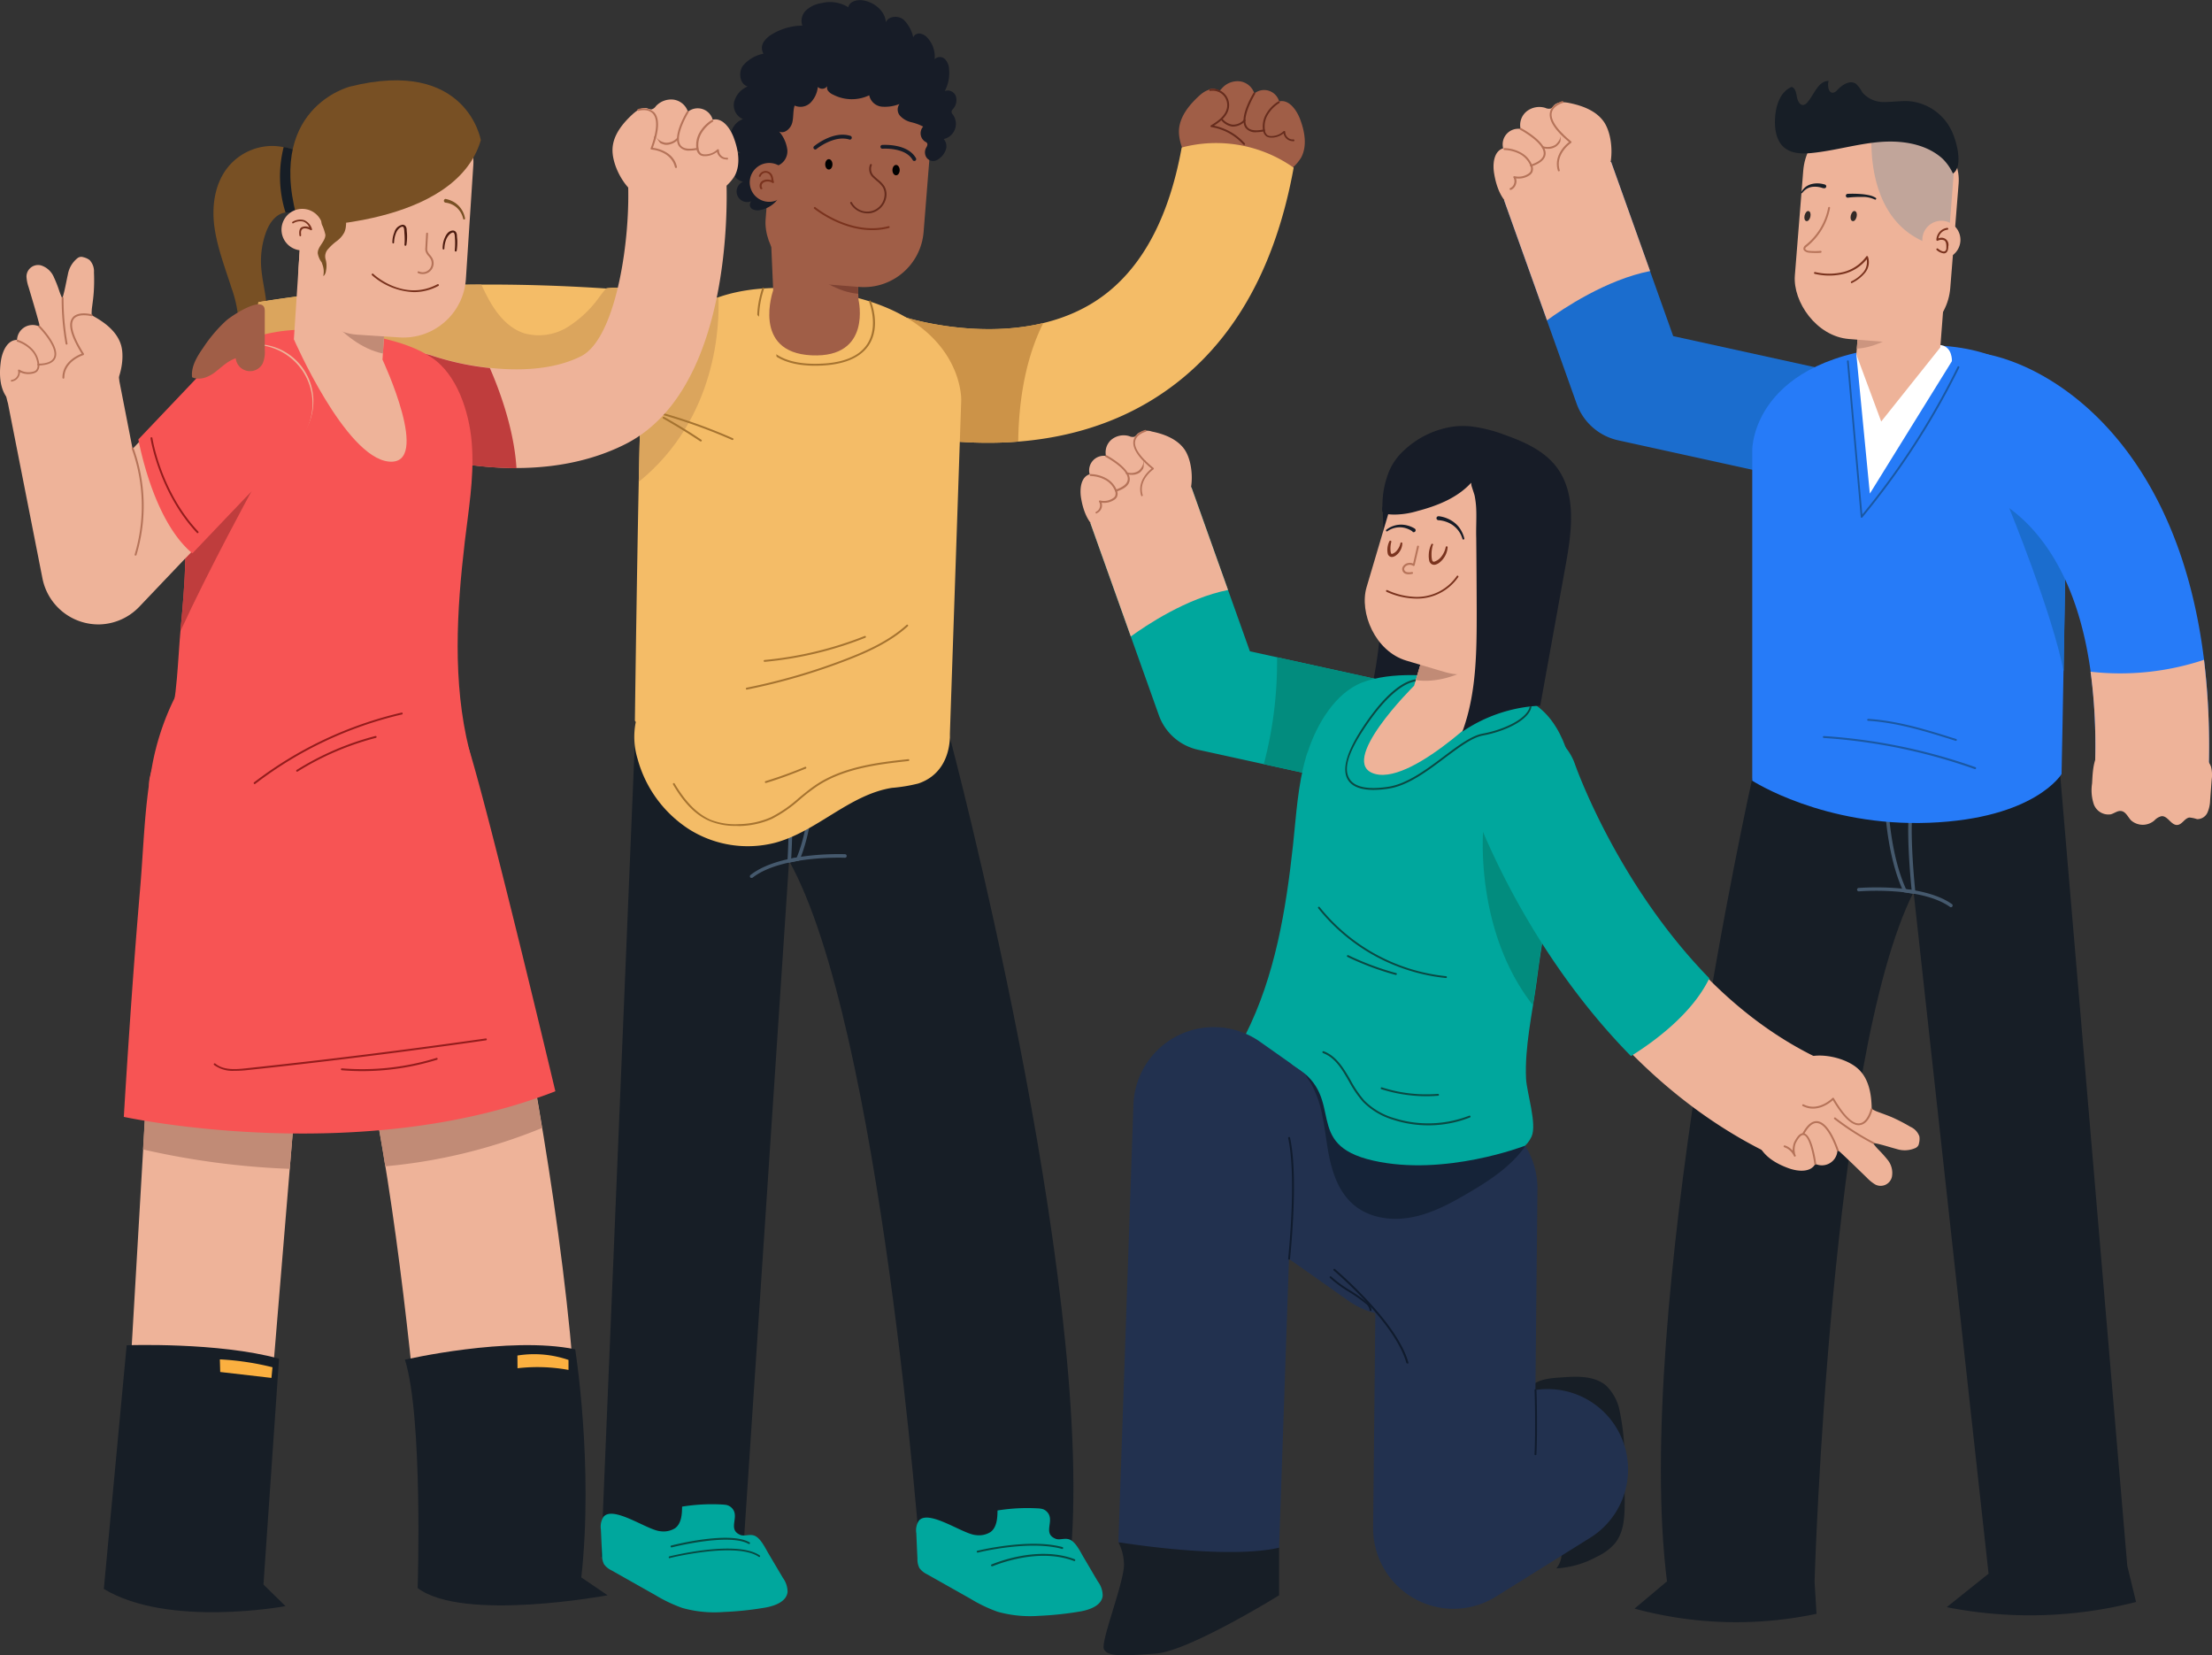 <svg xmlns="http://www.w3.org/2000/svg" viewBox="0 0 426.1 318.79"><rect x="0" y="0" width="426.1" height="318.79" fill="#333333" stroke="none"/><defs><style>.cls-1{fill:#a05e47;}.cls-2{fill:#662c1d;}.cls-3{fill:#f4bc67;}.cls-4{fill:#cc9348;}.cls-5{fill:#171e26;}.cls-6{fill:#45596d;}.cls-7{fill:#7f4333;}.cls-8{fill:#171c27;}.cls-9{fill:#00a79d;}.cls-10{fill:#074942;}.cls-11{fill:#7a331e;}.cls-12{fill:#a57330;}.cls-13{fill:#1b6dce;}.cls-14{fill:#eeb399;}.cls-15{fill:#267bf8;}.cls-16{fill:#fff;}.cls-17{fill:#cc957f;}.cls-18{fill:#c1a59a;}.cls-19{fill:#1a58a3;}.cls-20{fill:#b7745a;}.cls-21{fill:#332b28;}.cls-22{fill:#b57359;}.cls-23{fill:#785024;}.cls-24{fill:#dba55d;}.cls-25{fill:#bf3d3d;}.cls-26{fill:#c18b76;}.cls-27{fill:#f75454;}.cls-28{fill:#fbb040;}.cls-29{fill:#4c1b0f;}.cls-30{fill:#931c1c;}.cls-31{fill:#028c7e;}.cls-32{fill:#22314f;}.cls-33{fill:#152338;}.cls-34{fill:#101b2d;}.cls-35{fill:#0a4943;}</style></defs><title>Asset 1celebrating person</title><g id="Layer_2" data-name="Layer 2"><g id="Objects"><path class="cls-1" d="M227.11,25c.17-2.61,2-4.82,3.9-6.56.79-.71,1.8-1.41,2.81-1.1a1.86,1.86,0,0,0,.78.21c.36,0,.61-.36.85-.62a4,4,0,0,1,3.43-1.26A3.41,3.41,0,0,1,241.63,18a3,3,0,0,1,4.77,1.53c1.84-.44,3.3,1.55,4,3.32.92,2.4,1.45,5.2.25,7.48a8.64,8.64,0,0,1-4.28,3.56,18.36,18.36,0,0,1-13.55.69C229.62,33.36,226.91,28.28,227.11,25Z"/><path class="cls-2" d="M237.61,24.38h-.24a3.44,3.44,0,0,1-2.2-1.33.18.18,0,0,1,0-.25.19.19,0,0,1,.26,0A3.09,3.09,0,0,0,237.41,24a2.79,2.79,0,0,0,2.21-.95.18.18,0,0,1,.25.27A3.33,3.33,0,0,1,237.61,24.38Z"/><path class="cls-1" d="M236.09,18.67a3.36,3.36,0,0,1,.17,3.14,6.23,6.23,0,0,1-3.11,2.59,7.58,7.58,0,0,1,6.47,3.75A33.64,33.64,0,0,1,234,28,4,4,0,0,1,231,26.63a4.15,4.15,0,0,1-.46-2.26,15.19,15.19,0,0,1,.34-3.81,5.62,5.62,0,0,1,2-3.3C234,16.66,235.54,17.78,236.09,18.67Z"/><path class="cls-2" d="M249,27.18a1.75,1.75,0,0,1-1.19-.49,1.87,1.87,0,0,1-.56-1,3.67,3.67,0,0,1-2.46.81,1.77,1.77,0,0,1-.8-.21,1.68,1.68,0,0,1-.69-1.2,4.8,4.8,0,0,1,.64-3.22,6.9,6.9,0,0,1,2.3-2.33.18.18,0,0,1,.25.05.19.19,0,0,1-.05.25,6.68,6.68,0,0,0-2.19,2.21,4.46,4.46,0,0,0-.59,3,1.35,1.35,0,0,0,.52,1,1.28,1.28,0,0,0,.62.15,3.38,3.38,0,0,0,2.47-.95.2.2,0,0,1,.21,0,.18.18,0,0,1,.1.17,1.38,1.38,0,0,0,.48,1.05,1.33,1.33,0,0,0,1.08.38.18.18,0,0,1,.2.16.2.2,0,0,1-.16.21Z"/><path class="cls-2" d="M242,25.46a2.36,2.36,0,0,1-2.08-.85c-1.37-1.95,1.42-6.51,1.54-6.71a.19.19,0,0,1,.25-.06.18.18,0,0,1,.06.25c0,.05-2.78,4.56-1.55,6.31.49.7,1.57.87,3.22.53a.18.18,0,0,1,.21.14.18.18,0,0,1-.14.22A8,8,0,0,1,242,25.46Z"/><path class="cls-3" d="M227.63,28.41c-2.65,14.64-8.52,24.78-17.48,30.13-15.19,9.07-35.47,2.67-35.87,2.54a10.95,10.95,0,0,0-6.94,20.77,78.5,78.5,0,0,0,23.09,3.42c9.44,0,20.53-1.77,30.77-7.82,14.73-8.71,24.15-23.91,28-45.16A25.92,25.92,0,0,0,227.63,28.41Z"/><path class="cls-4" d="M174.28,61.08a10.95,10.95,0,0,0-6.94,20.77,78.5,78.5,0,0,0,23.09,3.42c1.85,0,3.76-.07,5.71-.23.14-10.68,2.4-18,4.83-22.83C187.87,65.36,174.6,61.18,174.28,61.08Z"/><path class="cls-5" d="M183,142.12S210.7,246,206.3,299c0,0-16.07,6.9-29,1.25,0,0-7.56-102.71-25.3-134.46l-8.93,134.39s-8.32,8.12-27.29-.37l6.68-161Z"/><path class="cls-6" d="M152.05,166.11h.06l1.69-.34a.32.32,0,0,0,.25-.2c3-7.2,2.89-17,2.89-17.07a.35.35,0,0,0-.35-.34.34.34,0,0,0-.33.35c0,.09.09,9.58-2.77,16.62l-1.08.22c.13-2.22.62-11.93-.34-16.7a.36.36,0,0,0-.41-.27.33.33,0,0,0-.26.4c1,5.21.3,16.86.3,17a.33.33,0,0,0,.11.28A.38.38,0,0,0,152.05,166.11Z"/><path class="cls-6" d="M144.83,169.06A.26.26,0,0,0,145,169c5.54-4.29,17.62-3.82,17.74-3.81a.34.34,0,0,0,.36-.33.35.35,0,0,0-.33-.36c-.5,0-12.45-.48-18.19,4a.35.35,0,0,0-.06.48A.33.33,0,0,0,144.83,169.06Z"/><path class="cls-3" d="M155.85,55.74c-30-3-31.59,18-32.16,18.67s-1.39,64.37-1.39,64.37.06.11.17.27a14.52,14.52,0,0,0,.36,7.13,23.41,23.41,0,0,0,10,13.58,21.19,21.19,0,0,0,16.59,2.51c8-2.2,14.19-9.22,22.38-10.54a30.89,30.89,0,0,0,5.09-.84c4.12-1.38,5.9-4.91,6.09-8.77h0l0-.43c0-.13,0-.26,0-.39l2.18-64.17S185.91,58.72,155.85,55.74Z"/><path class="cls-1" d="M165.38,57.76,164.91,47l-16.75-9.1.78,18s-4.24,12,7.42,12.53S165.38,57.76,165.38,57.76Z"/><path class="cls-7" d="M150.8,46.82l14.28,4,.25,5.76C157.43,55.92,150.8,46.82,150.8,46.82Z"/><rect class="cls-1" x="148.25" y="11.37" width="30.53" height="43.66" rx="11.55" transform="translate(323.88 79.27) rotate(-175.45)"/><path class="cls-8" d="M159.51,16.3a1,1,0,0,0,0,1.19,2.45,2.45,0,0,0,1,.75,7.79,7.79,0,0,0,6.93.11,2.75,2.75,0,0,0,2.41,2.19,7.62,7.62,0,0,0,3.42-.51,1.81,1.81,0,0,0,.12,2.28,4.23,4.23,0,0,0,2.12,1.22,9.92,9.92,0,0,1,2.32.85,1.93,1.93,0,0,0,.38,2.9.9.9,0,0,1,.35.25c.21.29,0,.67-.2,1a1.85,1.85,0,0,0,.07,1.74A1.6,1.6,0,0,0,180,31a2.28,2.28,0,0,0,1-.52,3.48,3.48,0,0,0,1.21-1.7,2.06,2.06,0,0,0-.43-2,3,3,0,0,0,1.77-4.71.91.91,0,0,1-.26-.56,1,1,0,0,1,.28-.51,2.57,2.57,0,0,0,.56-2.47,1.68,1.68,0,0,0-2.14-1,7.34,7.34,0,0,0,.83-4.13,3,3,0,0,0-.78-2,1.42,1.42,0,0,0-2,0,5.3,5.3,0,0,0-1.34-4.06,2.49,2.49,0,0,0-1.41-.87,1.25,1.25,0,0,0-1.38.72,6.59,6.59,0,0,0-1.87-3.42c-1-.82-2.89-.71-3.39.52-.16-2.17-2.2-3.84-4.34-4.21-1.16-.2-2.69.16-2.9,1.32a6.68,6.68,0,0,0-5.15-.8,5.57,5.57,0,0,0-2.92,1.33,2.8,2.8,0,0,0-.79,3,11.53,11.53,0,0,0-5.8,1.65,4.67,4.67,0,0,0-1.68,1.56,2.15,2.15,0,0,0,0,2.2,6.89,6.89,0,0,0-4,2.37c-.87,1.31-.55,3.48.95,3.95a4.4,4.4,0,0,0-2.6,2.95,2.93,2.93,0,0,0,1.69,3.33,3.64,3.64,0,0,0-2.36,3.05,3.6,3.6,0,0,0,1.83,3.4,3,3,0,0,0,.55,5.62,2,2,0,0,0,1.59,3.74,1,1,0,0,0,.09,1.45,2.12,2.12,0,0,0,1.62.25,5.4,5.4,0,0,0,3.39-8.55,3,3,0,0,0,1.84-3.09,6.74,6.74,0,0,0-1.57-3.48c1,.51,2.19-.53,2.5-1.63s.13-2.29.48-3.37a2.76,2.76,0,0,0,3.09-.58,5.1,5.1,0,0,0,1.38-3A1.2,1.2,0,0,0,159.51,16.3Z"/><path class="cls-1" d="M144.43,35.29a3.74,3.74,0,1,0,3.57-3.9A3.74,3.74,0,0,0,144.43,35.29Z"/><path class="cls-9" d="M139.89,289.82a2.17,2.17,0,0,1,.81.35c2.18,1.66-.81,4.29,1.92,5.43.83.34,1.89-.29,2.88.22,1.17.61,2,2.5,2.67,3.59l2.64,4.46a4.6,4.6,0,0,1,.9,2.72c-.21,1.86-2.44,2.67-4.28,3a62.25,62.25,0,0,1-8.05.85,22.85,22.85,0,0,1-7.95-.78,28.6,28.6,0,0,1-5.24-2.5l-8.38-4.73a3.79,3.79,0,0,1-1.46-1.19,3.9,3.9,0,0,1-.38-1.79c-.07-1.64-.14-3.28-.22-4.91a3.55,3.55,0,0,1,.49-2.41c1.87-2.29,8.48,2.59,11,2.76a4.2,4.2,0,0,0,2.81-.59c1.21-.9,1.33-2.64,1.34-4.15a35.9,35.9,0,0,1,7.68-.41A7.8,7.8,0,0,1,139.89,289.82Z"/><path class="cls-9" d="M200.6,290.56a1.91,1.91,0,0,1,.8.34c2.19,1.67-.8,4.3,1.92,5.43.84.35,1.89-.28,2.88.23,1.18.61,2,2.5,2.68,3.59.88,1.48,1.75,3,2.63,4.46a4.51,4.51,0,0,1,.9,2.72c-.21,1.86-2.43,2.67-4.28,3a63.87,63.87,0,0,1-8,.85,23.3,23.3,0,0,1-7.94-.78,28.1,28.1,0,0,1-5.25-2.51l-8.37-4.72a3.88,3.88,0,0,1-1.46-1.19,3.67,3.67,0,0,1-.38-1.8c-.08-1.63-.15-3.27-.22-4.91a3.47,3.47,0,0,1,.48-2.4c1.87-2.29,8.49,2.59,11,2.76a4.22,4.22,0,0,0,2.82-.59c1.21-.9,1.33-2.64,1.34-4.15a35.81,35.81,0,0,1,7.67-.41A4.79,4.79,0,0,1,200.6,290.56Z"/><path class="cls-10" d="M129.35,298a.17.17,0,0,1-.17-.13.19.19,0,0,1,.13-.23c.45-.11,11.17-2.85,15.07-.62a.17.17,0,0,1,.07.24.18.18,0,0,1-.25.07c-3.77-2.14-14.69.64-14.8.67Z"/><path class="cls-10" d="M129,300.09a.18.18,0,0,1-.18-.14.19.19,0,0,1,.14-.22c.53-.13,13-3.18,17.38-.19a.2.2,0,0,1,.05.26.19.19,0,0,1-.26,0c-4.24-2.9-17,.21-17.09.25Z"/><path class="cls-10" d="M188.33,299a.18.18,0,0,1-.18-.14.19.19,0,0,1,.14-.22c.09,0,9.92-2.46,16.38-.7a.18.18,0,0,1,.12.22.17.17,0,0,1-.22.13c-6.37-1.73-16.1.68-16.2.71Z"/><path class="cls-10" d="M191.08,301.63a.17.17,0,0,1-.16-.11.18.18,0,0,1,.09-.24c.09,0,8.65-3.8,16-1a.19.19,0,0,1,.11.24.18.18,0,0,1-.24.1c-7.16-2.73-15.59,1-15.67,1Z"/><path class="cls-11" d="M146.62,36.43a.19.19,0,0,1-.15-.07,1.12,1.12,0,0,1,.25-1.43,1.8,1.8,0,0,1,1.39-.33,2.35,2.35,0,0,1,.49.11l0-.15a2.16,2.16,0,0,0-.24-.78,1,1,0,0,0-1.82.17.19.19,0,0,1-.24.1.18.18,0,0,1-.1-.24,1.42,1.42,0,0,1,1.16-.88,1.46,1.46,0,0,1,1.31.65,2.6,2.6,0,0,1,.29.92,4,4,0,0,0,.12.52.18.18,0,0,1-.07.21.2.2,0,0,1-.22,0,1.32,1.32,0,0,0-.69-.26,1.51,1.51,0,0,0-1.11.25.75.75,0,0,0-.19.93.19.19,0,0,1,0,.26A.2.2,0,0,1,146.62,36.43Z"/><path class="cls-8" d="M157.06,28.79a.34.34,0,0,1-.28-.13.35.35,0,0,1,.05-.51c.14-.12,3.66-3,6.93-2a.37.37,0,1,1-.21.7c-2.9-.86-6.23,1.81-6.26,1.84A.34.34,0,0,1,157.06,28.79Z"/><path class="cls-8" d="M176.13,31a.35.35,0,0,1-.32-.18c-1.39-2.49-5.78-2.19-5.82-2.18a.38.38,0,0,1-.39-.34.36.36,0,0,1,.34-.39c.2,0,4.89-.33,6.5,2.55a.36.36,0,0,1-.14.5A.33.33,0,0,1,176.13,31Z"/><path class="cls-2" d="M167.1,41.09a3.81,3.81,0,0,1-3.31-1.94.19.19,0,0,1,.07-.25.19.19,0,0,1,.25.08,3.34,3.34,0,0,0,6.26-1.17,2.75,2.75,0,0,0-.31-1.74,5,5,0,0,0-1.14-1.2c-.23-.2-.47-.4-.69-.62a2.19,2.19,0,0,1-.62-2.58.18.18,0,0,1,.25-.06.19.19,0,0,1,.06.25,1.88,1.88,0,0,0,.57,2.14c.21.2.44.4.66.59a5.16,5.16,0,0,1,1.22,1.29,3.14,3.14,0,0,1,.37,2,3.79,3.79,0,0,1-3,3.17A3.55,3.55,0,0,1,167.1,41.09Z"/><path class="cls-11" d="M168,44.32c-6.12,0-11.12-4.1-11.18-4.14a.19.19,0,0,1,.24-.29c.06.06,6.78,5.56,14.09,3.67a.18.18,0,0,1,.22.13.18.18,0,0,1-.13.22A12.68,12.68,0,0,1,168,44.32Z"/><path class="cls-12" d="M141.78,159.05a12.71,12.71,0,0,1-4.91-.86c-2.69-1.08-5-3.34-7.22-7.11a.18.18,0,0,1,.06-.25.18.18,0,0,1,.25.07c2.2,3.69,4.44,5.9,7,7a13.21,13.21,0,0,0,5.42.81,15.92,15.92,0,0,0,6.13-1.33,24.8,24.8,0,0,0,5.35-3.7c1.09-.89,2.21-1.82,3.4-2.61,5.33-3.52,12.19-4.27,17.7-4.87a.18.18,0,0,1,.2.16.18.18,0,0,1-.16.2c-5.47.6-12.28,1.35-17.54,4.82a36.92,36.92,0,0,0-3.36,2.58,25.86,25.86,0,0,1-5.44,3.76,16.42,16.42,0,0,1-6.27,1.36Z"/><path class="cls-12" d="M147.52,150.79a.17.17,0,0,1-.17-.13.18.18,0,0,1,.12-.23c2.57-.79,5.13-1.71,7.61-2.75a.17.17,0,0,1,.23.1.18.18,0,0,1-.09.24c-2.49,1-5.06,2-7.65,2.76Z"/><path class="cls-12" d="M143.86,132.81a.18.18,0,0,1-.18-.15.19.19,0,0,1,.14-.22,117.06,117.06,0,0,0,19.08-5.55c3.87-1.49,8.29-3.43,11.73-6.55a.18.18,0,0,1,.25.27c-3.49,3.16-7.95,5.12-11.85,6.62a118,118,0,0,1-19.13,5.57Z"/><path class="cls-12" d="M147.29,127.46a.17.17,0,0,1-.18-.16.18.18,0,0,1,.16-.2,69.68,69.68,0,0,0,19.29-4.62.17.17,0,0,1,.23.1.18.18,0,0,1-.1.24,69.6,69.6,0,0,1-19.39,4.64Z"/><path class="cls-12" d="M157,70.43c-4.63,0-7.88-1.3-9.64-3.85-3-4.38-.56-11-.53-11.07a.18.18,0,1,1,.34.13c0,.06-2.42,6.51.49,10.73,1.69,2.45,4.84,3.69,9.34,3.69,5,0,8.35-1.25,10-3.72,2.32-3.45.44-8.17.42-8.22a.18.18,0,0,1,.1-.23.18.18,0,0,1,.24.1c.08.2,2,4.94-.45,8.56C165.54,69.12,162.07,70.43,157,70.43Z"/><path class="cls-2" d="M239.64,27.9a.2.2,0,0,1-.14-.06,10.51,10.51,0,0,0-6.17-3.36.17.17,0,0,1-.15-.14.19.19,0,0,1,.08-.2c1.41-.84,2.87-1.91,3.11-3.47a2.81,2.81,0,0,0-.8-2.41,2.85,2.85,0,0,0-2.43-.75.18.18,0,1,1-.06-.36,3.14,3.14,0,0,1,3.65,3.58c-.23,1.54-1.53,2.62-2.87,3.47a10.94,10.94,0,0,1,5.92,3.4.19.19,0,0,1,0,.26A.17.17,0,0,1,239.64,27.9Z"/><path d="M160.36,31.65c0,.55-.31,1-.7,1s-.7-.44-.7-1,.31-1,.7-1S160.36,31.1,160.36,31.65Z"/><path d="M173.31,32.76c0,.54-.31,1-.7,1s-.7-.45-.7-1,.32-1,.7-1S173.31,32.21,173.31,32.76Z"/><path class="cls-13" d="M350.52,70.92l-28.21-6.19L310.36,31.2c-11.7-.34-20.63,7.36-20.63,7.36l14,39.24a11,11,0,0,0,8,7l34.14,7.49a10.58,10.58,0,0,0,2.35.26,11,11,0,0,0,2.34-21.65Z"/><path class="cls-14" d="M310.36,31.2c-11.7-.34-20.63,7.36-20.63,7.36L298,61.69c3-2.2,11.38-7.82,19.86-9.49Z"/><path class="cls-5" d="M349.54,304.58l.38,6.21a74.81,74.81,0,0,1-35.06-1l6.26-5.26Z"/><path class="cls-5" d="M383.06,303.06,375,309.51a82.48,82.48,0,0,0,36.47-1l-1.7-7"/><path class="cls-5" d="M337.54,149.92s-23,103-16.42,154.66c0,0,16,6.08,28.42,0,0,0,3-100.93,19.08-132.79l14.44,131.27s8.5,7.6,26.72-1.53L396.42,144.1Z"/><path class="cls-6" d="M368.62,172.13h-.05l-1.68-.27a.32.32,0,0,1-.25-.19c-3.23-6.92-3.55-16.5-3.55-16.59a.34.34,0,1,1,.67,0c0,.09.31,9.39,3.41,16.17l1.07.17c-.22-2.18-1.11-11.67-.37-16.38a.34.34,0,0,1,.38-.28.33.33,0,0,1,.28.38c-.8,5.15.41,16.52.43,16.64a.34.34,0,0,1-.11.28A.32.32,0,0,1,368.62,172.13Z"/><path class="cls-15" d="M337.54,86.6l0,63.75s13.71,8.89,34.09,8.1,25.49-9.38,25.49-9.38,1.3-62.46.76-63.12S396.54,64.68,367,66.6,337.54,86.6,337.54,86.6Z"/><path class="cls-13" d="M387.05,97.86s8.31,20.28,10.47,31.44c.2-11,.42-24.29.49-33.22C394.73,95.49,390.58,95.49,387.05,97.86Z"/><path class="cls-16" d="M357.59,68.26l2.6,26.8L376,69.55s.14-2.69-2.07-3.08S359.62,66.81,357.59,68.26Z"/><polygon class="cls-14" points="375.12 49.33 373.76 66.91 362.38 81.18 357.59 68.26 358.41 57.69 375.12 49.33"/><path class="cls-17" d="M372.24,58l-14.13,3.51-.43,5.63C365.44,66.72,372.24,58,372.24,58Z"/><rect class="cls-14" x="345.63" y="21.47" width="29.94" height="42.8" rx="11.33" transform="matrix(1, 0.08, -0.08, 1, 4.35, -27.54)"/><path class="cls-18" d="M367.12,22c-3.6.93-6.31,2-6.52,3.05,0,0-2.31,20.32,14.63,22.75L376.3,34A11.36,11.36,0,0,0,367.12,22Z"/><path class="cls-6" d="M375.82,174.72a.35.35,0,0,1-.19-.06c-5.6-4-17.42-3-17.54-3a.33.33,0,0,1-.36-.3A.34.34,0,0,1,358,171c.49,0,12.17-1,18,3.11a.34.34,0,0,1,.08.47A.35.35,0,0,1,375.82,174.72Z"/><path class="cls-14" d="M377.63,46.47a3.67,3.67,0,1,1-3.38-3.94A3.67,3.67,0,0,1,377.63,46.47Z"/><path class="cls-19" d="M380.48,148.12h-.07a107.71,107.71,0,0,0-29.1-6,.2.2,0,0,1-.17-.2.21.21,0,0,1,.2-.17,108.44,108.44,0,0,1,29.2,6,.2.2,0,0,1,.11.24A.19.19,0,0,1,380.48,148.12Z"/><path class="cls-19" d="M376.76,142.67h-.05c-5.44-1.72-11.07-3.5-16.86-3.86a.18.18,0,0,1-.17-.2.21.21,0,0,1,.19-.17c5.84.37,11.49,2.16,16.95,3.88a.18.18,0,0,1,.12.23A.19.19,0,0,1,376.76,142.67Z"/><path class="cls-11" d="M374.43,48.8a2.54,2.54,0,0,1-1.36-.64.18.18,0,0,1,.24-.28c.22.19.91.69,1.29.52s.33-.57.33-.94c0-.6-.13-1-.41-1.17a1.47,1.47,0,0,0-1.25.07.18.18,0,0,1-.26-.17,2.39,2.39,0,0,1,2.08-2.31.2.2,0,0,1,.21.16.18.18,0,0,1-.16.2,2,2,0,0,0-1.75,1.68,1.35,1.35,0,0,1,1.91,1.55c0,.68-.2,1.11-.55,1.27A.87.87,0,0,1,374.43,48.8Z"/><path class="cls-5" d="M374.14,30.51c-3.23-2.87-7.9-3.53-12.2-3.15s-8.49,1.64-12.79,2.09c-1.93.21-4.08.18-5.53-1.1s-1.79-3.47-1.7-5.44c.11-2.45.95-5.23,3.22-6.18.72.24.86,1.18,1,1.94s.59,1.69,1.33,1.53a1.27,1.27,0,0,0,.67-.47c1.34-1.52,2.07-4.12,4.1-4.15-.25,1,0,2.49,1,2.25a1.46,1.46,0,0,0,.68-.5c.95-1,2.47-2,3.61-1.18a5.71,5.71,0,0,1,1.19,1.62A5.4,5.4,0,0,0,363,19.65c1.64,0,3.28-.28,4.92-.15a10.06,10.06,0,0,1,7.87,5.38c1,1.85,2.53,7.13.41,8.54A9.69,9.69,0,0,0,374.14,30.51Z"/><path class="cls-20" d="M349.85,48.72a12.71,12.71,0,0,1-1.39-.06,1.48,1.48,0,0,1-.93-.41.6.6,0,0,1-.13-.45,1,1,0,0,1,.45-.63A12.06,12.06,0,0,0,352.16,40a.19.19,0,0,1,.22-.15.18.18,0,0,1,.14.22,12.52,12.52,0,0,1-4.44,7.41c-.14.1-.3.24-.32.38a.23.23,0,0,0,.05.18,1.1,1.1,0,0,0,.68.27,12.54,12.54,0,0,0,2.21,0,.19.19,0,0,1,.19.17.19.19,0,0,1-.17.2C350.43,48.72,350.14,48.72,349.85,48.72Z"/><path class="cls-11" d="M356.72,54.54a.19.19,0,0,1-.16-.1.18.18,0,0,1,.07-.25A7,7,0,0,0,359,52.34a3.06,3.06,0,0,0,.59-2.41,8.27,8.27,0,0,1-4.42,2.81,12,12,0,0,1-5.59,0,.17.17,0,0,1-.14-.21.18.18,0,0,1,.21-.14,11.8,11.8,0,0,0,5.43,0,7.84,7.84,0,0,0,4.42-3,.2.2,0,0,1,.17-.08.19.19,0,0,1,.15.11,3.21,3.21,0,0,1-.53,3.09,7.45,7.45,0,0,1-2.46,1.95Z"/><path class="cls-21" d="M347.62,41.49c-.12.53,0,1,.33,1.09s.66-.3.78-.83,0-1-.33-1.1S347.74,41,347.62,41.49Z"/><path class="cls-21" d="M356.52,41.49c-.12.53,0,1,.34,1.09s.65-.3.78-.83,0-1-.34-1.1S356.65,41,356.52,41.49Z"/><path class="cls-5" d="M355.93,37.33a21,21,0,0,1,2.75.06,10.54,10.54,0,0,1,1.37.21,3.74,3.74,0,0,1,1.32.53.18.18,0,0,1,0,.24.16.16,0,0,1-.23.05h0a5.41,5.41,0,0,0-2.52-.49,19.52,19.52,0,0,0-2.65.13h0a.36.36,0,0,1-.4-.32.37.37,0,0,1,.32-.41Z"/><path class="cls-5" d="M351.16,36.24A4.34,4.34,0,0,0,349,36a2.76,2.76,0,0,0-1,.38,3.15,3.15,0,0,0-.84.79h0a.12.12,0,0,1-.18,0,.11.11,0,0,1,0-.16,3.41,3.41,0,0,1,.82-1,3.37,3.37,0,0,1,1.16-.56,4.68,4.68,0,0,1,1.29-.13,5.29,5.29,0,0,1,1.28.22.36.36,0,0,1,.25.45.37.37,0,0,1-.46.25h0Z"/><path class="cls-15" d="M403.6,146.34a50.36,50.36,0,0,0,21.9.67c1.21-56.8-28.16-76.49-43.86-79L378.76,93.9l-.14,0C381.28,94.39,404.59,100.22,403.6,146.34Z"/><path class="cls-14" d="M403.6,146.34a50.36,50.36,0,0,0,21.9.67,140.69,140.69,0,0,0-.94-19.94,51.16,51.16,0,0,1-21.85,2.29A107.32,107.32,0,0,1,403.6,146.34Z"/><path class="cls-14" d="M403,150.88a8.55,8.55,0,0,0,.35,4.06,3,3,0,0,0,3.27,1.88c.69-.2,1.31-.74,2-.63.88.13,1.28,1.16,1.9,1.81a3.43,3.43,0,0,0,4.49,0,2.71,2.71,0,0,1,1.38-.82c1.2-.09,1.85,1.8,3.05,1.69.92-.08,1.4-1.32,2.32-1.43a6.46,6.46,0,0,1,1.46.31,2.15,2.15,0,0,0,2-1.25,6.33,6.33,0,0,0,.52-2.45c.1-1.31.2-2.63.31-4a6.22,6.22,0,0,0-.12-2.32c-.5-1.6-2.17-2.5-3.71-3.16a26.91,26.91,0,0,0-9.29-2.4,13.27,13.27,0,0,0-7.72,1.85C403.17,145.41,403.13,148.65,403,150.88Z"/><path class="cls-14" d="M309,23.52c-1.46-2.16-4.12-3.16-6.68-3.68-1-.21-2.27-.3-3,.47-.19.21-.33.46-.58.58a1.5,1.5,0,0,1-1.05-.11,3.94,3.94,0,0,0-3.59.65,3.41,3.41,0,0,0-1.19,3.4,3,3,0,0,0-3.35,3.73c-1.81.55-2.06,3-1.74,4.87.42,2.54,1.38,5.22,3.57,6.58a8.62,8.62,0,0,0,5.49.91,18.4,18.4,0,0,0,12-6.26C311,32,310.82,26.25,309,23.52Z"/><path class="cls-22" d="M291,36.57a.18.18,0,0,1-.08-.35,1.35,1.35,0,0,0,.74-.87,1.38,1.38,0,0,0-.12-1.15.18.18,0,0,1,0-.2.2.2,0,0,1,.2-.07,3.38,3.38,0,0,0,2.61-.44,1.39,1.39,0,0,0,.46-.44,1.34,1.34,0,0,0,0-1.09,4.49,4.49,0,0,0-2-2.27,6.83,6.83,0,0,0-3-.8.19.19,0,0,1-.18-.19.19.19,0,0,1,.19-.17h0a6.92,6.92,0,0,1,3.16.85,4.75,4.75,0,0,1,2.17,2.46,1.66,1.66,0,0,1,0,1.38,1.77,1.77,0,0,1-.58.58,3.77,3.77,0,0,1-2.54.55,1.72,1.72,0,0,1,0,1.1,1.75,1.75,0,0,1-.94,1.11Z"/><path class="cls-22" d="M294.91,32.08a.18.18,0,0,1-.17-.12.18.18,0,0,1,.11-.23c1.6-.54,2.44-1.24,2.51-2.08.18-2.14-4.48-4.64-4.53-4.66a.19.19,0,0,1-.07-.25.18.18,0,0,1,.25-.07c.2.1,4.91,2.63,4.72,5-.08,1-1,1.81-2.76,2.4Z"/><path class="cls-22" d="M298.17,28.66a4.41,4.41,0,0,1-1-.13.18.18,0,0,1-.14-.22.19.19,0,0,1,.22-.14,2.84,2.84,0,0,0,2.38-.3,3.08,3.08,0,0,0,1.09-2,.18.18,0,0,1,.18-.16h0a.18.18,0,0,1,.16.2,3.42,3.42,0,0,1-1.23,2.25A2.72,2.72,0,0,1,298.17,28.66Z"/><path class="cls-14" d="M301,19.69s-6.06,1.51,1.55,7.72c0,0-3.27,2.18-2.26,5.45"/><path class="cls-22" d="M300.28,33a.19.19,0,0,1-.18-.13c-.88-2.88,1.44-5,2.15-5.51-2.78-2.3-4-4.24-3.67-5.77s2.28-2.09,2.36-2.11a.18.18,0,0,1,.09.35s-1.79.47-2.1,1.84,1,3.32,3.73,5.56a.16.16,0,0,1,.06.15.16.16,0,0,1-.08.14s-3.14,2.15-2.19,5.25a.17.17,0,0,1-.12.22Z"/><path class="cls-19" d="M358.62,99.71h-.06a.16.16,0,0,1-.12-.15L355.79,69.6a.18.18,0,0,1,.16-.2h0a.18.18,0,0,1,.18.17l2.61,29.51a146.42,146.42,0,0,0,18.35-28.45.17.17,0,0,1,.24-.08.18.18,0,0,1,.09.24,146.84,146.84,0,0,1-18.68,28.86A.2.2,0,0,1,358.62,99.71Z"/><path class="cls-23" d="M52.25,28.11a11.08,11.08,0,0,0-8.5,4.28c-2.45,3.19-3,7.51-2.42,11.49s2.05,7.76,3.27,11.59a23.39,23.39,0,0,1,1.38,7c0,5.35-3.09,10.18-4.38,15.38a20.62,20.62,0,0,0,9.77-18.93c-.22-2.72-1-5.39-1.09-8.12a16.39,16.39,0,0,1,.84-5.73c.65-2,2-4,4.07-4.17,1.19-.09,2.4.49,3.55.19,3.27-.86,3.52-6.48,2.25-9C59.57,29.37,55.07,28.07,52.25,28.11Z"/><path class="cls-3" d="M140.76,58.1c-1.86-.3-45.89-7.33-91,.09,0,0-1.64,12.57,3.56,21.61,41.43-6.83,83.46-.15,83.88-.08a10.74,10.74,0,0,0,2.39.12,11,11,0,0,0,1.14-21.74Z"/><path class="cls-24" d="M138.39,57.26c-13.29,4.64-14.27,16.66-14.7,17.15-.2.23-.43,8.17-.65,18.39C138.33,80.41,138.6,62.05,138.39,57.26Z"/><path class="cls-12" d="M141.11,84.73l-.08,0a102.94,102.94,0,0,0-16.47-5.65.2.2,0,0,1-.13-.23.19.19,0,0,1,.22-.13,104.07,104.07,0,0,1,16.53,5.68.18.18,0,0,1,.09.24A.17.17,0,0,1,141.11,84.73Z"/><path class="cls-12" d="M135,85a.19.19,0,0,1-.1,0c-2.31-1.55-4.71-3-7.14-4.39a.18.18,0,1,1,.18-.31c2.44,1.36,4.85,2.84,7.16,4.39a.18.18,0,0,1,.05.26A.18.18,0,0,1,135,85Z"/><path class="cls-24" d="M128.85,67.18a36.54,36.54,0,0,0,.8-9.62,1.08,1.08,0,0,0-.18-.66c-.82-1-12.24-1.89-12.72-1.34s-.82,1-1.21,1.51A21.55,21.55,0,0,1,109.32,63,10.54,10.54,0,0,1,101,64.19c-3.78-1.21-6.15-4.89-7.84-8.47-.14-.3-.29-.61-.44-.91a272.73,272.73,0,0,0-42.93,3.38S48.15,70.76,53.35,79.8a249.22,249.22,0,0,1,40.29-3.07c5.67,0,11.35.15,17,.44,3.32.18,11.38,2.39,13.9.13a8.94,8.94,0,0,0,2.06-3.21A36.41,36.41,0,0,0,128.85,67.18Z"/><path class="cls-5" d="M58.74,41.09c3.27-.86,3.52-6.48,2.25-9-1.06-2.06-3.83-3.31-6.34-3.79A23.1,23.1,0,0,0,55,40.93a1,1,0,0,1,.17,0C56.38,40.81,57.59,41.39,58.74,41.09Z"/><path class="cls-14" d="M18.1,52.48a3.18,3.18,0,0,0-.83-2.39,3.12,3.12,0,0,0-1.15-.54,1.71,1.71,0,0,0-.45-.09,1.27,1.27,0,0,0-.67.2,5.13,5.13,0,0,0-1.92,3.17c-.35,1.55-.59,3.12-1.07,4.65a11.63,11.63,0,0,1-.6-1.47,22.27,22.27,0,0,0-1-2.55A4,4,0,0,0,7.9,51.11a2.24,2.24,0,0,0-2.8,2.15,7.47,7.47,0,0,0,.42,2.07C6.25,57.8,7,60.25,7.65,62.74a1.74,1.74,0,0,0,.27.66,1.53,1.53,0,0,0,.38.29,6.24,6.24,0,0,0,2.22.63c.86.12,1.73.21,2.6.26a5.22,5.22,0,0,0,1.67-.09,3.81,3.81,0,0,0,2.85-3c0-.66,0-1.31.05-2,.14-1.09.3-2.17.37-3.26A34.05,34.05,0,0,0,18.1,52.48Z"/><path class="cls-14" d="M121,35.61c.37,11.74-2.58,29.76-9.09,33-9.51,4.79-23.75,1.57-28.45-.08a9.48,9.48,0,0,0-6.38,17.86c2.5.89,24.89,8.46,43.37-.85a24.37,24.37,0,0,0,4.21-2.7C140.2,70.56,140.14,41.19,139.94,35,130.58,32.42,121,35.61,121,35.61Z"/><path class="cls-14" d="M118,28.52c.17-2.61,2-4.82,3.9-6.56.79-.7,1.8-1.41,2.81-1.09a2,2,0,0,0,.78.2,1.49,1.49,0,0,0,.85-.62,4,4,0,0,1,3.43-1.26,3.42,3.42,0,0,1,2.75,2.33,3,3,0,0,1,4.77,1.53c1.84-.44,3.3,1.55,4,3.32.92,2.4,1.44,5.2.25,7.48a8.69,8.69,0,0,1-4.28,3.56,18.36,18.36,0,0,1-13.55.69C120.48,36.88,117.77,31.8,118,28.52Z"/><path class="cls-22" d="M139.86,30.7a1.73,1.73,0,0,1-1.19-.49,1.87,1.87,0,0,1-.56-.95,3.74,3.74,0,0,1-2.46.81,1.62,1.62,0,0,1-.8-.21,1.68,1.68,0,0,1-.69-1.2,4.8,4.8,0,0,1,.64-3.22,6.9,6.9,0,0,1,2.3-2.33.18.18,0,0,1,.25.05.18.18,0,0,1,0,.25,6.68,6.68,0,0,0-2.19,2.21,4.46,4.46,0,0,0-.59,3,1.35,1.35,0,0,0,.52.95,1.28,1.28,0,0,0,.62.15,3.35,3.35,0,0,0,2.48-.95.18.18,0,0,1,.2,0,.18.18,0,0,1,.11.17,1.36,1.36,0,0,0,.46,1.05,1.41,1.41,0,0,0,1.09.39.17.17,0,0,1,.2.15.19.19,0,0,1-.16.21Z"/><path class="cls-22" d="M132.87,29a2.36,2.36,0,0,1-2.08-.85c-1.37-1.95,1.42-6.51,1.54-6.71a.19.19,0,0,1,.25-.06.19.19,0,0,1,.06.26s-2.78,4.55-1.55,6.3c.49.7,1.57.87,3.22.53a.17.17,0,0,1,.21.14.18.18,0,0,1-.14.22A7.26,7.26,0,0,1,132.87,29Z"/><path class="cls-22" d="M128.47,27.9h-.24a3.41,3.41,0,0,1-2.2-1.33.18.18,0,0,1,0-.25.19.19,0,0,1,.26,0,3,3,0,0,0,1.94,1.17,2.86,2.86,0,0,0,2.21-.94.18.18,0,1,1,.25.26A3.33,3.33,0,0,1,128.47,27.9Z"/><path class="cls-25" d="M83.45,68.57a9.48,9.48,0,0,0-6.38,17.86,71.33,71.33,0,0,0,22.42,3.74c-.47-7.83-3.57-15.75-5.13-19.29A53.22,53.22,0,0,1,83.45,68.57Z"/><path class="cls-14" d="M90.65,149.61s25.25,101.32,20.13,152.7c0,0-15.72,6.45-28.15.75,0,0-5.7-99.87-22.42-131L49.4,302.45s-8.21,7.75-26.5-.8L32,145.39Z"/><path class="cls-26" d="M30.25,174.74l-2.7,46.62a151.6,151.6,0,0,0,28.26,3.74l4.4-53c6,11.21,10.61,31.34,14,52.51a104.3,104.3,0,0,0,30.2-7.38c-3.2-19.32-6.87-37.13-9.63-49.61Z"/><path class="cls-6" d="M60.22,172.41h.05l1.65-.31a.35.35,0,0,0,.25-.19c3-6.94,3.07-16.44,3.07-16.53a.32.32,0,0,0-.33-.34c-.21,0-.33.15-.33.33s-.06,9.31-2.95,16.11l-1.06.19c.16-2.16.8-11.58-.06-16.23a.34.34,0,0,0-.39-.26.32.32,0,0,0-.26.38c.93,5.08,0,16.38,0,16.49a.36.36,0,0,0,.1.28A.41.41,0,0,0,60.22,172.41Z"/><path class="cls-6" d="M53.15,175.16a.36.36,0,0,0,.2-.06c5.44-4.08,17.17-3.43,17.28-3.42a.32.32,0,0,0,.35-.32.33.33,0,0,0-.31-.35c-.49,0-12.09-.67-17.72,3.56a.32.32,0,0,0-.07.46A.31.31,0,0,0,53.15,175.16Z"/><path class="cls-27" d="M90.94,86.25c.35,6-.7,12.08-1.41,18.09-1.55,13.28-2.39,26.95.84,40,1.09,4.42,2.12,8.38-1.61,11.82-7.41,6.84-23.45,7.08-32.71,6.49-5.91-.37-25.55-2.55-27.29-11-.57-2.75,3-8.54,3.75-11.35,1.67-6,1.72-13.15,2.31-19.44.77-8.17,1.46-17,.28-25.15C34,88,34.93,80.75,38.88,73.88c2-3.51,4.82-6.76,8.55-8.33,5-2.1,10.79-2.35,16.07-1.87,6.2.56,14.32,1.64,19.61,5.15,5,3.31,7.22,10.53,7.74,16.15C90.89,85.4,90.92,85.83,90.94,86.25Z"/><path class="cls-25" d="M35.71,107.51h0c-.1,4.48-.48,9-.88,13.3,0,.25,0,.5-.07.74,5.56-12.1,13.72-27,13.72-27Z"/><path class="cls-14" d="M19.18,120.25a11,11,0,0,1-11-8.85L1.53,77.66A11,11,0,1,1,23,73.44l2.54,13L40.73,70.46A11,11,0,1,1,56.6,85.56L26.83,116.85A11,11,0,0,1,19.18,120.25Z"/><path class="cls-27" d="M56.65,69.5a11.34,11.34,0,0,0-16,.4l-14,14.73c.9,4.53,3.83,16.45,10.41,21.94l20-21A11.33,11.33,0,0,0,56.65,69.5Z"/><path class="cls-14" d="M74.43,57.83l-.75,11.43s9.6,20.48,1.2,19.63S56.61,65.34,56.61,65.34l1.24-19Z"/><path class="cls-26" d="M59.6,56.08,74.16,62l-.4,6.08C65.53,66.41,59.6,56.08,59.6,56.08Z"/><rect class="cls-14" x="58.19" y="18.57" width="32.31" height="46.19" rx="12.07" transform="translate(145.82 88.08) rotate(-176.27)"/><path class="cls-5" d="M24.4,259.07s17.68-.64,29.35,2.59l-3,43.5L55,309.31S32.46,313.52,20,306Z"/><path class="cls-5" d="M78,261.85s20-4.62,32.8-2c0,0,3.56,22.27,1.18,43.93l5.06,3.44s-27.85,5.2-36.59-1.39C80.46,305.8,81.5,272.88,78,261.85Z"/><path class="cls-28" d="M42.35,261.79a52.75,52.75,0,0,1,10.14,1.52l-.2,2.05-9.87-1.14Z"/><path class="cls-28" d="M99.67,261.05a20.31,20.31,0,0,1,9.84.85l0,1.92a33.36,33.36,0,0,0-9.82-.32Z"/><path class="cls-23" d="M57.7,43.61s30,.17,34.92-16.62c0,0-2.7-15.94-25.18-10.32C67.44,16.67,50.52,20.84,57.7,43.61Z"/><path class="cls-14" d="M54.24,43.92a4,4,0,1,0,4.2-3.69A4,4,0,0,0,54.24,43.92Z"/><path class="cls-27" d="M29.24,147.86c-1.44,7.66-1.58,15.61-2.26,23.45q-.8,9.33-1.47,18.68-.9,12.54-1.66,25.1s45.26,9.83,83.13-4.93c0,0-12.21-51.39-16.61-65.83a7.15,7.15,0,0,0-3-3.75c-3-2-6.9-2.66-10.45-3-4.37-.44-8.66.05-12.94-1-3.78-.9-7.71-.94-11.58-1.28-5.85-.51-11.65-1.73-17.53-1.71a1.42,1.42,0,0,0-.68.12,1.45,1.45,0,0,0-.52.65A49.43,49.43,0,0,0,29.24,147.86Z"/><path class="cls-22" d="M26.11,107h-.05a.17.17,0,0,1-.12-.22,32.42,32.42,0,0,0-.55-20.34.19.19,0,0,1,.1-.24.18.18,0,0,1,.24.1,32.79,32.79,0,0,1,.56,20.58A.19.19,0,0,1,26.11,107Z"/><path class="cls-14" d="M23.31,66.43c-.75-2.51-3-4.26-5.28-5.52-.92-.51-2.07-1-3-.43a2.08,2.08,0,0,1-.72.38,1.49,1.49,0,0,1-1-.42A4,4,0,0,0,9.74,60a3.45,3.45,0,0,0-2.15,2.89,3,3,0,0,0-4.31,2.57c-1.89,0-2.86,2.25-3.12,4.13C-.19,72.12-.07,75,1.61,76.91a8.63,8.63,0,0,0,5,2.51A18.46,18.46,0,0,0,19.94,77C22.75,75.14,24.25,69.57,23.31,66.43Z"/><path class="cls-22" d="M2.28,73.51a.19.19,0,0,1-.19-.16.19.19,0,0,1,.17-.2,1.43,1.43,0,0,0,1-.62,1.38,1.38,0,0,0,.22-1.13.19.19,0,0,1,.06-.2.22.22,0,0,1,.21,0,3.31,3.31,0,0,0,2.62.37,1.22,1.22,0,0,0,.57-.28,1.31,1.31,0,0,0,.29-1A4.44,4.44,0,0,0,6,67.46,6.67,6.67,0,0,0,3.33,65.8a.19.19,0,0,1-.11-.23.18.18,0,0,1,.24-.11,7.08,7.08,0,0,1,2.77,1.75,4.89,4.89,0,0,1,1.34,3,1.66,1.66,0,0,1-.41,1.33,1.65,1.65,0,0,1-.72.37,3.74,3.74,0,0,1-2.59-.23,1.78,1.78,0,0,1-.32,1,1.74,1.74,0,0,1-1.23.78Z"/><path class="cls-22" d="M7.38,70.4a.18.18,0,0,1,0-.36c1.68,0,2.7-.46,3-1.24.8-2-2.9-5.76-2.94-5.8a.18.18,0,0,1,0-.26.17.17,0,0,1,.25,0c.16.16,3.91,4,3,6.19-.37.93-1.5,1.42-3.34,1.46Z"/><path class="cls-22" d="M12.22,72.92c-.11,0-.19-.08-.19-.19,0-3,2.87-4.3,3.7-4.62-2.09-3.36-2.7-5.67-1.81-6.87,1-1.41,3.66-.73,3.77-.7a.17.17,0,0,1,.13.22.18.18,0,0,1-.22.13s-2.5-.65-3.39.56c-.55.75-.66,2.52,1.95,6.66a.17.17,0,0,1,0,.17.2.2,0,0,1-.11.11s-3.64,1.11-3.66,4.35A.18.18,0,0,1,12.22,72.92Z"/><path class="cls-22" d="M12.82,66.37a.19.19,0,0,1-.18-.14,50,50,0,0,1-.76-8.84.18.18,0,0,1,.18-.18h0a.17.17,0,0,1,.18.18A49.06,49.06,0,0,0,13,66.15a.18.18,0,0,1-.14.22Z"/><path class="cls-22" d="M81.4,52.78a2.14,2.14,0,0,1-.86-.18.18.18,0,0,1-.09-.24.18.18,0,0,1,.25-.09,1.73,1.73,0,0,0,2.23-2.42,4.91,4.91,0,0,0-.39-.54,2.26,2.26,0,0,1-.6-1.05,2.3,2.3,0,0,1,0-.58l.15-2.7a.19.19,0,0,1,.19-.17.18.18,0,0,1,.17.19l-.15,2.7a4,4,0,0,0,0,.49,2.18,2.18,0,0,0,.53.89,4.94,4.94,0,0,1,.43.59,2.08,2.08,0,0,1-1.85,3.11Z"/><path class="cls-11" d="M79.71,56.26A13,13,0,0,1,71.65,53a.18.18,0,0,1,.26-.26c0,.05,5.82,5.49,12.36,2a.18.18,0,0,1,.25.08.17.17,0,0,1-.07.24A10,10,0,0,1,79.71,56.26Z"/><path class="cls-11" d="M57.86,45.51a.18.18,0,0,1-.18-.16c-.11-.78,0-1.31.4-1.58a1.73,1.73,0,0,1,1.49,0,2,2,0,0,0-1.13-1.09,2.54,2.54,0,0,0-1.89.29.18.18,0,0,1-.25,0,.19.19,0,0,1,.06-.26,2.87,2.87,0,0,1,2.19-.33,2.66,2.66,0,0,1,1.55,1.73.19.19,0,0,1-.06.2.17.17,0,0,1-.2,0c-.29-.16-1.13-.51-1.55-.21S58,44.86,58,45.3a.18.18,0,0,1-.15.21Z"/><path class="cls-29" d="M75.59,46.75a5,5,0,0,1,.37-2,2,2,0,0,1,1.58-1.47.73.73,0,0,1,.62.32,1.25,1.25,0,0,1,.18.58c0,.34.06.68.07,1a10,10,0,0,1-.13,2,.18.18,0,0,1-.21.15.18.18,0,0,1-.15-.2,14.36,14.36,0,0,0,0-2c-.06-.6,0-1.54-.44-1.47s-.94.59-1.17,1.17a5.23,5.23,0,0,0-.4,1.88.18.18,0,0,1-.19.17A.18.18,0,0,1,75.59,46.75Z"/><path class="cls-29" d="M85.27,47.87a5,5,0,0,1,.37-2c.26-.61.66-1.4,1.58-1.48a.75.75,0,0,1,.62.32,1.33,1.33,0,0,1,.18.58c0,.35.06.69.07,1a10.7,10.7,0,0,1-.12,2,.18.18,0,0,1-.21.15.19.19,0,0,1-.16-.2,14.56,14.56,0,0,0,.06-2c-.06-.59,0-1.54-.45-1.46S86.27,45.41,86,46a5.22,5.22,0,0,0-.4,1.87.19.19,0,0,1-.19.18A.18.18,0,0,1,85.27,47.87Z"/><path class="cls-23" d="M85.86,38.32a4.79,4.79,0,0,1,1.35.47,4.48,4.48,0,0,1,1.14.84,4.56,4.56,0,0,1,1.23,2.44.18.18,0,0,1-.15.2.17.17,0,0,1-.2-.13A4.08,4.08,0,0,0,88,40a3.67,3.67,0,0,0-1-.65,3.87,3.87,0,0,0-1.16-.32h0a.37.37,0,0,1-.33-.4.36.36,0,0,1,.41-.32Z"/><path class="cls-23" d="M62.68,45.22c0,1-.89,1.8-1.3,2.73a1.89,1.89,0,0,0-.17.84,4.09,4.09,0,0,0,.72,1.69,1.59,1.59,0,0,1,.16.41,3.89,3.89,0,0,1,.19,2.23s.06,0,.09,0a1.69,1.69,0,0,0,.43-1,4.5,4.5,0,0,0-.1-2.25,2.1,2.1,0,0,1,.53-1.94,10.31,10.31,0,0,1,1.65-1.51,4.93,4.93,0,0,0,1.45-1.67,3.69,3.69,0,0,0,.31-1.31,2.74,2.74,0,0,0-1-2.54,3.21,3.21,0,0,0-1-.36,2.92,2.92,0,0,0-.92-.1,1.86,1.86,0,0,0-1.26.71,2.58,2.58,0,0,0-.49,2A9.81,9.81,0,0,1,62.68,45.22Z"/><path class="cls-30" d="M49.07,151a.18.18,0,0,1-.15-.07.18.18,0,0,1,0-.25,74.41,74.41,0,0,1,28.42-13.44.18.18,0,1,1,.08.35,74,74,0,0,0-28.27,13.38Z"/><path class="cls-30" d="M57.23,148.61a.18.18,0,0,1-.15-.08.18.18,0,0,1,.06-.25,54.54,54.54,0,0,1,15.18-6.54.2.2,0,0,1,.22.13.19.19,0,0,1-.13.23,53.94,53.94,0,0,0-15.08,6.49A.16.16,0,0,1,57.23,148.61Z"/><path class="cls-30" d="M45.13,206.22a6,6,0,0,1-3.9-1.13.19.19,0,0,1,0-.26.18.18,0,0,1,.25,0c1.54,1.26,3.75,1.14,5.87.91,15.36-1.63,30.91-3.56,46.21-5.75a.17.17,0,0,1,.21.15.18.18,0,0,1-.15.21c-15.32,2.19-30.87,4.13-46.23,5.76A21.21,21.21,0,0,1,45.13,206.22Z"/><path class="cls-30" d="M69.82,206.28c-1.35,0-2.69-.06-4-.17a.19.19,0,0,1,0-.37,48.35,48.35,0,0,0,18.25-2,.18.18,0,0,1,.23.12.19.19,0,0,1-.12.23A48.71,48.71,0,0,1,69.82,206.28Z"/><path class="cls-30" d="M38.07,102.68a.24.24,0,0,1-.13-.05C30.66,94.86,29,84.52,29,84.41a.17.17,0,0,1,.15-.2.18.18,0,0,1,.21.15c0,.1,1.62,10.33,8.83,18a.19.19,0,0,1,0,.26A.2.2,0,0,1,38.07,102.68Z"/><path class="cls-14" d="M122.93,21.17s6-1.76,2.56,7.44c0,0,3.92.23,4.71,3.56"/><path class="cls-22" d="M130.2,32.35a.19.19,0,0,1-.18-.14c-.74-3.15-4.5-3.41-4.54-3.41a.19.19,0,0,1-.14-.09.18.18,0,0,1,0-.16c1.24-3.32,1.38-5.63.4-6.68s-2.72-.53-2.74-.52a.18.18,0,0,1-.22-.13.17.17,0,0,1,.12-.22,3.3,3.3,0,0,1,3.11.62c1.07,1.15,1,3.45-.25,6.84.89.12,4,.74,4.64,3.67a.19.19,0,0,1-.14.22Z"/><path class="cls-1" d="M43.58,61.73A28.11,28.11,0,0,0,39.12,67c-1.18,1.69-2.35,3.61-2.12,5.65,1.46.67,3.17,0,4.46-1S43.9,69.48,45.41,69a2.76,2.76,0,0,0,5.19,1A5.68,5.68,0,0,0,51,67.31c0-2.49,0-5,0-7.48C51,56.59,44.76,60.71,43.58,61.73Z"/><path class="cls-8" d="M266.37,98.78s1.59,32.13-5.49,42.12,17.44-2.28,17.44-2.28l2.62-29.4S272.34,95.46,266.37,98.78Z"/><path class="cls-9" d="M267.36,131.27l-26.59-5.84L229.5,93.82c-11-.32-19.45,6.94-19.45,6.94l13.19,37a10.37,10.37,0,0,0,7.51,6.62l32.19,7.06a9.94,9.94,0,0,0,2.22.25,10.33,10.33,0,0,0,2.2-20.41Z"/><path class="cls-31" d="M265.16,151.68a10.33,10.33,0,0,0,2.2-20.41L246,126.58a77.19,77.19,0,0,1-2.55,20.58l19.46,4.27A9.94,9.94,0,0,0,265.16,151.68Z"/><path class="cls-14" d="M229.5,93.82c-11-.32-19.45,6.94-19.45,6.94l7.78,21.81c2.85-2.07,10.73-7.38,18.73-8.95Z"/><path class="cls-14" d="M228.2,86.59c-1.38-2-3.89-3-6.3-3.48a3,3,0,0,0-2.8.45,2,2,0,0,1-.54.54,1.43,1.43,0,0,1-1-.1,3.74,3.74,0,0,0-3.39.61,3.22,3.22,0,0,0-1.12,3.2,2.82,2.82,0,0,0-3.15,3.53c-1.71.52-1.94,2.83-1.65,4.59.4,2.39,1.31,4.92,3.37,6.2a8.06,8.06,0,0,0,5.17.85,17.29,17.29,0,0,0,11.35-5.9C230.15,94.58,229.93,89.15,228.2,86.59Z"/><path class="cls-22" d="M211.22,98.9a.18.18,0,0,1-.17-.11.18.18,0,0,1,.1-.24,1.3,1.3,0,0,0,.69-.82,1.27,1.27,0,0,0-.12-1.07.18.18,0,0,1,0-.21.18.18,0,0,1,.19-.07,3.12,3.12,0,0,0,2.45-.41,1.22,1.22,0,0,0,.43-.41,1.27,1.27,0,0,0,0-1,4.16,4.16,0,0,0-1.89-2.14,6.31,6.31,0,0,0-2.83-.75.18.18,0,0,1-.17-.19.2.2,0,0,1,.19-.18,6.47,6.47,0,0,1,3,.81,4.51,4.51,0,0,1,2.05,2.32,1.53,1.53,0,0,1,0,1.31,1.51,1.51,0,0,1-.55.55,3.49,3.49,0,0,1-2.38.52,1.72,1.72,0,0,1,0,1,1.64,1.64,0,0,1-.9,1Z"/><path class="cls-22" d="M214.94,94.66a.16.16,0,0,1-.17-.12.19.19,0,0,1,.11-.23c1.5-.51,2.3-1.17,2.36-2C217.4,90.35,213,88,213,88a.17.17,0,0,1-.08-.24.19.19,0,0,1,.25-.08c.19.1,4.64,2.49,4.45,4.73-.07,1-.95,1.72-2.6,2.28Z"/><path class="cls-22" d="M218,91.44a4,4,0,0,1-1-.13.18.18,0,0,1-.14-.22.18.18,0,0,1,.22-.13,2.68,2.68,0,0,0,2.24-.28,2.88,2.88,0,0,0,1-1.87.19.19,0,0,1,.37,0A3.22,3.22,0,0,1,219.56,91,2.59,2.59,0,0,1,218,91.44Z"/><path class="cls-14" d="M220.67,83s-5.71,1.42,1.46,7.27c0,0-3.08,2.06-2.13,5.14"/><path class="cls-22" d="M220,95.57a.19.19,0,0,1-.18-.13c-.83-2.71,1.34-4.67,2-5.2-2.62-2.17-3.78-4-3.46-5.44s2.16-2,2.24-2a.18.18,0,0,1,.09.35s-1.68.44-2,1.73.92,3.12,3.51,5.23a.16.16,0,0,1,.06.15.16.16,0,0,1-.08.14s-2.95,2-2.06,4.93a.18.18,0,0,1-.12.23Z"/><path class="cls-5" d="M301.26,265.23c2.83-.2,6-.22,8.13,1.62a9.17,9.17,0,0,1,2.61,4.9,45.49,45.49,0,0,1,.92,10.62l.05,6.5c0,3-.05,6.22-2,8.49a10.6,10.6,0,0,1-3.44,2.47,18.19,18.19,0,0,1-7.74,2.21,4.27,4.27,0,0,0,1-3.05,15,15,0,0,0-.58-3.24c-.87-3.56-1.37-7.21-2.17-10.8-.76-3.39-1.79-6.72-2.44-10.13a30.84,30.84,0,0,1-.62-5.25c0-1.17-.31-2.59.82-3.25C297.39,265.42,299.53,265.35,301.26,265.23Z"/><path class="cls-5" d="M246.39,298v9.23S229,318,222.65,318.45s-9.31.63-10-.85S216.83,304,216.5,301a9.6,9.6,0,0,0-1.06-4Z"/><path class="cls-9" d="M251.58,145.77c-1.59,5.47-1.89,11.25-2.5,16.93-1.36,12.53-3.46,25.26-9.16,36.57-1.93,3.84-3.71,7.26-1,11.2,5.38,7.84,20.07,11.43,28.7,12.84,5.52.89,24,3,27.4-4.41,1.1-2.41-.93-8.48-1.06-11.22-.27-5.9,1.18-12.45,2-18.35,1-7.68,2.22-15.94,5-23.18,2.62-6.79,3.3-13.67,1.11-20.81-1.12-3.66-3-7.23-6.11-9.46-4.14-3-9.42-4.42-14.38-5.09-5.81-.79-13.5-1.5-19.11.62-5.28,2-8.84,8.16-10.49,13.21C251.81,145,251.69,145.39,251.58,145.77Z"/><path class="cls-31" d="M300.92,166.15a36.72,36.72,0,0,0,1.8-6.21c-7.72-2-14.56-2.81-17-.23,0,0-1.76,19.44,9.55,33.85.23-1.44.45-2.85.63-4.23C296.92,181.65,298.13,173.39,300.92,166.15Z"/><path class="cls-32" d="M280,309.83a15.51,15.51,0,0,1-15.49-15.65l.67-65.47a15.48,15.48,0,0,1,15.48-15.33h.16A15.49,15.49,0,0,1,296.16,229l-.39,38.69a15.49,15.49,0,0,1,10.56,28.45l-18.12,11.31A15.52,15.52,0,0,1,280,309.83Z"/><path class="cls-32" d="M277.29,225l-34.56-24.37a15.49,15.49,0,0,0-24.4,12.13L215.44,297s20.62,3.42,30.95,1.06l1.91-55.62,11.15,7.85A15.48,15.48,0,1,0,277.29,225Z"/><path class="cls-33" d="M255.76,221.23c.67,4,1.89,8.12,4.94,10.74s7.33,3.19,11.22,2.46,7.45-2.65,10.86-4.65c3.9-2.28,7.79-4.8,10.55-8.39a2.63,2.63,0,0,0,.56-1.07,2.7,2.7,0,0,0-1.13-2.26c-4.37-4.16-10.11-6.53-15.75-8.68a80.44,80.44,0,0,0-11.8-3.74c-3.94-.83-8.71-1.44-12.65-.26-2.27.68-.6,2.22.15,3.59a20.52,20.52,0,0,1,1.95,5.59C255.14,216.76,255.39,219,255.76,221.23Z"/><path class="cls-9" d="M293.78,220.64s-15.48,6-29.26,2.87-5.14-11.87-14.87-18,37.61-2.11,41.17,1.76C297.27,214.24,293.78,220.64,293.78,220.64Z"/><path class="cls-34" d="M248.3,242.59h0a.18.18,0,0,1-.16-.2c0-.16,1.69-15.56,0-23.21a.19.19,0,0,1,.14-.22.18.18,0,0,1,.22.14c1.7,7.71,0,23.17,0,23.33A.18.18,0,0,1,248.3,242.59Z"/><path class="cls-34" d="M271.08,262.57a.19.19,0,0,1-.18-.13c-2.16-7.77-13.89-17.68-14-17.78a.19.19,0,0,1,0-.26.2.2,0,0,1,.26,0c.12.1,11.94,10.08,14.14,18a.19.19,0,0,1-.13.23Z"/><path class="cls-34" d="M264,252.47h0a.18.18,0,0,1-.17-.19,1.81,1.81,0,0,0-.77-1.23,28,28,0,0,0-3.18-2.24,24.2,24.2,0,0,1-3.7-2.71.18.18,0,0,1,0-.25.18.18,0,0,1,.26,0,23.89,23.89,0,0,0,3.65,2.67,27,27,0,0,1,3.21,2.27,2,2,0,0,1,.9,1.51A.18.18,0,0,1,264,252.47Z"/><path class="cls-34" d="M295.77,280.24h0a.17.17,0,0,1-.17-.19c.22-4.58.05-12,0-12.3a.18.18,0,0,1,.15-.21.2.2,0,0,1,.21.15c.05.32.23,7.7,0,12.38A.18.18,0,0,1,295.77,280.24Z"/><path class="cls-14" d="M275.47,121.71l-3.07,10.35s-15.17,15-7.46,17,23.83-14.87,23.83-14.87l5.1-17.2Z"/><path class="cls-26" d="M289.15,125l-14.8.47-1.63,5.5C280.54,132.2,289.15,125,289.15,125Z"/><rect class="cls-14" x="265.58" y="85.66" width="30.46" height="43.55" rx="11.38" transform="translate(42.1 -75.36) rotate(16.51)"/><path class="cls-14" d="M345.27,223.15a10.3,10.3,0,0,1-4.52-1c-40.38-19.68-56.26-65.84-56.92-67.79a10.32,10.32,0,0,1,19.57-6.59h0c.14.4,13.91,40,46.4,55.82a10.32,10.32,0,0,1-4.53,19.6Z"/><path class="cls-8" d="M283.54,93.81c.2.63.47,1.43.51,1.6a16.67,16.67,0,0,1,.32,2.73c.07,1.81-.06,3.64,0,5.46q.07,7.08.09,14.18c0,7.8-.05,15.8-2.76,23.12a29,29,0,0,1,15-5l4.92-27.2c1.16-6.42,2.13-13.73-1.88-18.88-2.41-3.09-6.18-4.76-9.87-6.07a28,28,0,0,0-6.16-1.59,15.18,15.18,0,0,0-3.81,0,17.47,17.47,0,0,0-9.43,4.56,11.3,11.3,0,0,0-3.08,4.54,17.58,17.58,0,0,0-1.09,5.92c0,.4-.2,1.25.11,1.56s1.66.35,2.15.36a15.94,15.94,0,0,0,4.5-.69c3.82-1,7.68-2.53,10.34-5.45A2.4,2.4,0,0,0,283.54,93.81Z"/><path class="cls-14" d="M368,217a3.18,3.18,0,0,1,1.73,1.84,3.25,3.25,0,0,1-.06,1.28,1.94,1.94,0,0,1-.12.43,1.27,1.27,0,0,1-.5.5,5.05,5.05,0,0,1-3.69.23c-1.55-.41-3-.92-4.62-1.2a13.16,13.16,0,0,0,1,1.21,23.22,23.22,0,0,1,1.81,2,4,4,0,0,1,.89,3.35,2.23,2.23,0,0,1-3.2,1.48,7.77,7.77,0,0,1-1.64-1.33c-1.85-1.79-3.68-3.59-5.58-5.33a1.7,1.7,0,0,1-.45-.55,1.26,1.26,0,0,1-.08-.47,6.08,6.08,0,0,1,.47-2.25c.29-.82.62-1.63,1-2.42a5.1,5.1,0,0,1,.86-1.44c.9-1,2.7-1.73,4-1.14.6.28,1.15.64,1.77.88,1,.38,2.06.74,3.06,1.18A35.59,35.59,0,0,1,368,217Z"/><path class="cls-14" d="M358.1,206c1.87,1.82,2.38,4.63,2.44,7.24,0,1.05-.11,2.28-1,2.83a2.13,2.13,0,0,0-.67.47,1.45,1.45,0,0,0-.08,1,4,4,0,0,1-1.28,3.42,3.43,3.43,0,0,1-3.56.56,3,3,0,0,1-4.27,2.62c-.87,1.69-3.33,1.49-5.11.85-2.42-.87-4.88-2.3-5.83-4.69a8.55,8.55,0,0,1,.09-5.56A18.35,18.35,0,0,1,347.14,204C350.13,202.4,355.75,203.66,358.1,206Z"/><path class="cls-22" d="M354,221.7a.17.17,0,0,1-.17-.13s-1.64-5.07-3.78-5.28c-.83-.1-1.68.62-2.49,2.09a.18.18,0,0,1-.25.07.18.18,0,0,1-.07-.25c.89-1.61,1.83-2.38,2.85-2.28,2.37.24,4,5.33,4.08,5.54a.17.17,0,0,1-.11.23Z"/><path class="cls-22" d="M358.07,216.7c-1.42,0-3.1-1.62-5-4.82-.67.59-3.13,2.51-5.81,1.13a.19.19,0,0,1-.08-.25.19.19,0,0,1,.25-.08c2.87,1.49,5.52-1.19,5.55-1.22a.17.17,0,0,1,.15-.05.19.19,0,0,1,.14.09c2.46,4.24,4.07,5,5,4.82,1.49-.23,2.07-2.72,2.08-2.74a.17.17,0,0,1,.21-.14.18.18,0,0,1,.14.22c0,.11-.64,2.76-2.37,3Z"/><path class="cls-22" d="M360.88,220.29l-.08,0a49.89,49.89,0,0,1-7.47-4.78.19.19,0,0,1,0-.26.18.18,0,0,1,.26,0A49.46,49.46,0,0,0,361,220a.18.18,0,0,1,.07.24A.18.18,0,0,1,360.88,220.29Z"/><path class="cls-22" d="M349.68,224.33a.18.18,0,0,1-.18-.16c-.2-1.49-.95-5.4-2.09-5.58h-.08c-.42,0-.91.55-1.43,1.61h0a3.59,3.59,0,0,0-.08,2.11c.06.11.08.18.09.19a.19.19,0,0,1-.09.23.18.18,0,0,1-.24-.08l-.09-.17a3.11,3.11,0,0,0-1.78-1.54.18.18,0,0,1,.11-.35,3.26,3.26,0,0,1,1.5,1,4.53,4.53,0,0,1,.25-1.53c.65-1.33,1.27-1.93,1.9-1.81,1.61.26,2.31,5.32,2.39,5.89a.18.18,0,0,1-.16.2Z"/><path class="cls-9" d="M329.27,188.4c-17.91-18.32-25.84-41.09-25.94-41.39a10.64,10.64,0,0,0-20.16,6.79c.5,1.48,9.55,27.76,31,49.58C318.49,200.69,325.93,195.32,329.27,188.4Z"/><path class="cls-20" d="M271.33,110.6a2,2,0,0,1-.47-.06,1,1,0,0,1-.76-1,1,1,0,0,1,.18-.49,1.44,1.44,0,0,1,1-.63,1.55,1.55,0,0,1,.93.11l.77-3.35a.19.19,0,0,1,.36.09l-.83,3.58a.2.2,0,0,1-.12.13.15.15,0,0,1-.17,0,1.2,1.2,0,0,0-1.63.29.58.58,0,0,0-.11.31.64.64,0,0,0,.5.58,2.32,2.32,0,0,0,1,0,.18.18,0,0,1,.21.15.19.19,0,0,1-.15.21A4.73,4.73,0,0,1,271.33,110.6Z"/><path class="cls-11" d="M272.86,115.28a14.17,14.17,0,0,1-5.77-1.31.19.19,0,0,1-.08-.25.18.18,0,0,1,.25-.07,13.73,13.73,0,0,0,4.77,1.26,9.34,9.34,0,0,0,8.61-4,.17.17,0,0,1,.25,0,.18.18,0,0,1,0,.25A9.63,9.63,0,0,1,272.86,115.28Z"/><path class="cls-11" d="M276,105a6.42,6.42,0,0,0-.24,1.94,3.77,3.77,0,0,0,.11.93c.09.26.19.31.42.3a2.77,2.77,0,0,0,1.42-1.06,4.27,4.27,0,0,0,.78-1.75.18.18,0,0,1,.21-.15.19.19,0,0,1,.16.19,4,4,0,0,1-.7,2,3.8,3.8,0,0,1-.73.82,2.15,2.15,0,0,1-1,.54,1,1,0,0,1-.72-.16,1.1,1.1,0,0,1-.39-.59,4.33,4.33,0,0,1-.1-1.11,5.07,5.07,0,0,1,.49-2.07.18.18,0,0,1,.34.13Z"/><path class="cls-11" d="M268,104.39a5,5,0,0,0-.15,1.44,2.65,2.65,0,0,0,.09.67c.07.17.09.16.23.17a2.05,2.05,0,0,0,1-.76,3.24,3.24,0,0,0,.6-1.27.18.18,0,0,1,.36,0,3,3,0,0,1-.5,1.56,2.59,2.59,0,0,1-.56.63,1.69,1.69,0,0,1-.83.43.83.83,0,0,1-.59-.14.85.85,0,0,1-.32-.48,3.25,3.25,0,0,1-.08-.85,3.84,3.84,0,0,1,.4-1.57.19.19,0,0,1,.25-.08A.18.18,0,0,1,268,104.39Z"/><path class="cls-8" d="M277.11,99.41a5.9,5.9,0,0,1,1.71.45,5.67,5.67,0,0,1,1.49.91,4.85,4.85,0,0,1,1.11,1.32,6.12,6.12,0,0,1,.65,1.59.18.18,0,0,1-.12.22.18.18,0,0,1-.23-.12h0a4.91,4.91,0,0,0-3.14-3.29,5.35,5.35,0,0,0-1.5-.31h0a.39.39,0,0,1-.37-.4.38.38,0,0,1,.4-.36Z"/><path class="cls-8" d="M272.1,102.35a4.37,4.37,0,0,0-1.12-.57,4.06,4.06,0,0,0-1.25-.23,4.13,4.13,0,0,0-2.45.74.18.18,0,0,1-.25,0,.19.19,0,0,1,0-.25,4.65,4.65,0,0,1,2.66-1,4.82,4.82,0,0,1,1.46.17,5,5,0,0,1,1.36.58.38.38,0,0,1,.13.52.39.39,0,0,1-.53.13l0,0Z"/><path class="cls-35" d="M278.54,188.35h0a36.23,36.23,0,0,1-24.6-13.42.18.18,0,0,1,0-.26.19.19,0,0,1,.25,0A35.91,35.91,0,0,0,278.56,188a.18.18,0,0,1,.16.2A.18.18,0,0,1,278.54,188.35Z"/><path class="cls-35" d="M268.85,187.74h-.05a54.55,54.55,0,0,1-9.23-3.45.18.18,0,0,1-.09-.24.18.18,0,0,1,.25-.09,53.85,53.85,0,0,0,9.17,3.43.18.18,0,0,1,0,.36Z"/><path class="cls-35" d="M275.14,216.72a21.81,21.81,0,0,1-6.73-1.06,13.61,13.61,0,0,1-5.87-3.48,21.5,21.5,0,0,1-2.69-3.93c-1.35-2.35-2.64-4.56-5-5.45a.2.2,0,0,1-.11-.24.2.2,0,0,1,.24-.11c2.49.94,3.87,3.32,5.2,5.61a21.59,21.59,0,0,0,2.63,3.87,13.33,13.33,0,0,0,5.72,3.39,21.87,21.87,0,0,0,14.5-.46.18.18,0,0,1,.23.11.17.17,0,0,1-.1.23A21.87,21.87,0,0,1,275.14,216.72Z"/><path class="cls-35" d="M274.76,211.11a28.49,28.49,0,0,1-8.66-1.35.18.18,0,0,1-.12-.23.18.18,0,0,1,.23-.12A27.9,27.9,0,0,0,277,210.66a.18.18,0,0,1,.19.16.18.18,0,0,1-.16.2Q275.87,211.11,274.76,211.11Z"/><path class="cls-35" d="M294.66,136.06a1.55,1.55,0,0,1-.08.36c-.87,2.27-5.18,4.17-9,4.87-2.16.4-4.73,2.33-7.46,4.38-3.26,2.46-7,5.25-10.59,5.83-2.73.43-6.25.54-7.54-1.46s-.22-5.18,2.9-9.88c3.64-5.48,6.45-7.6,8.16-8.42a5.79,5.79,0,0,1,1.58-.51l.11-.4c-1.75.21-5.23,1.72-10.15,9.13-3.21,4.83-4.19,8.29-2.9,10.28.92,1.44,2.86,1.88,4.89,1.88a19.6,19.6,0,0,0,3-.26c3.71-.6,7.45-3.41,10.75-5.9,2.69-2,5.23-3.93,7.31-4.31,3.78-.7,8.29-2.59,9.25-5.1a2.65,2.65,0,0,0,.13-.54Z"/></g></g></svg>